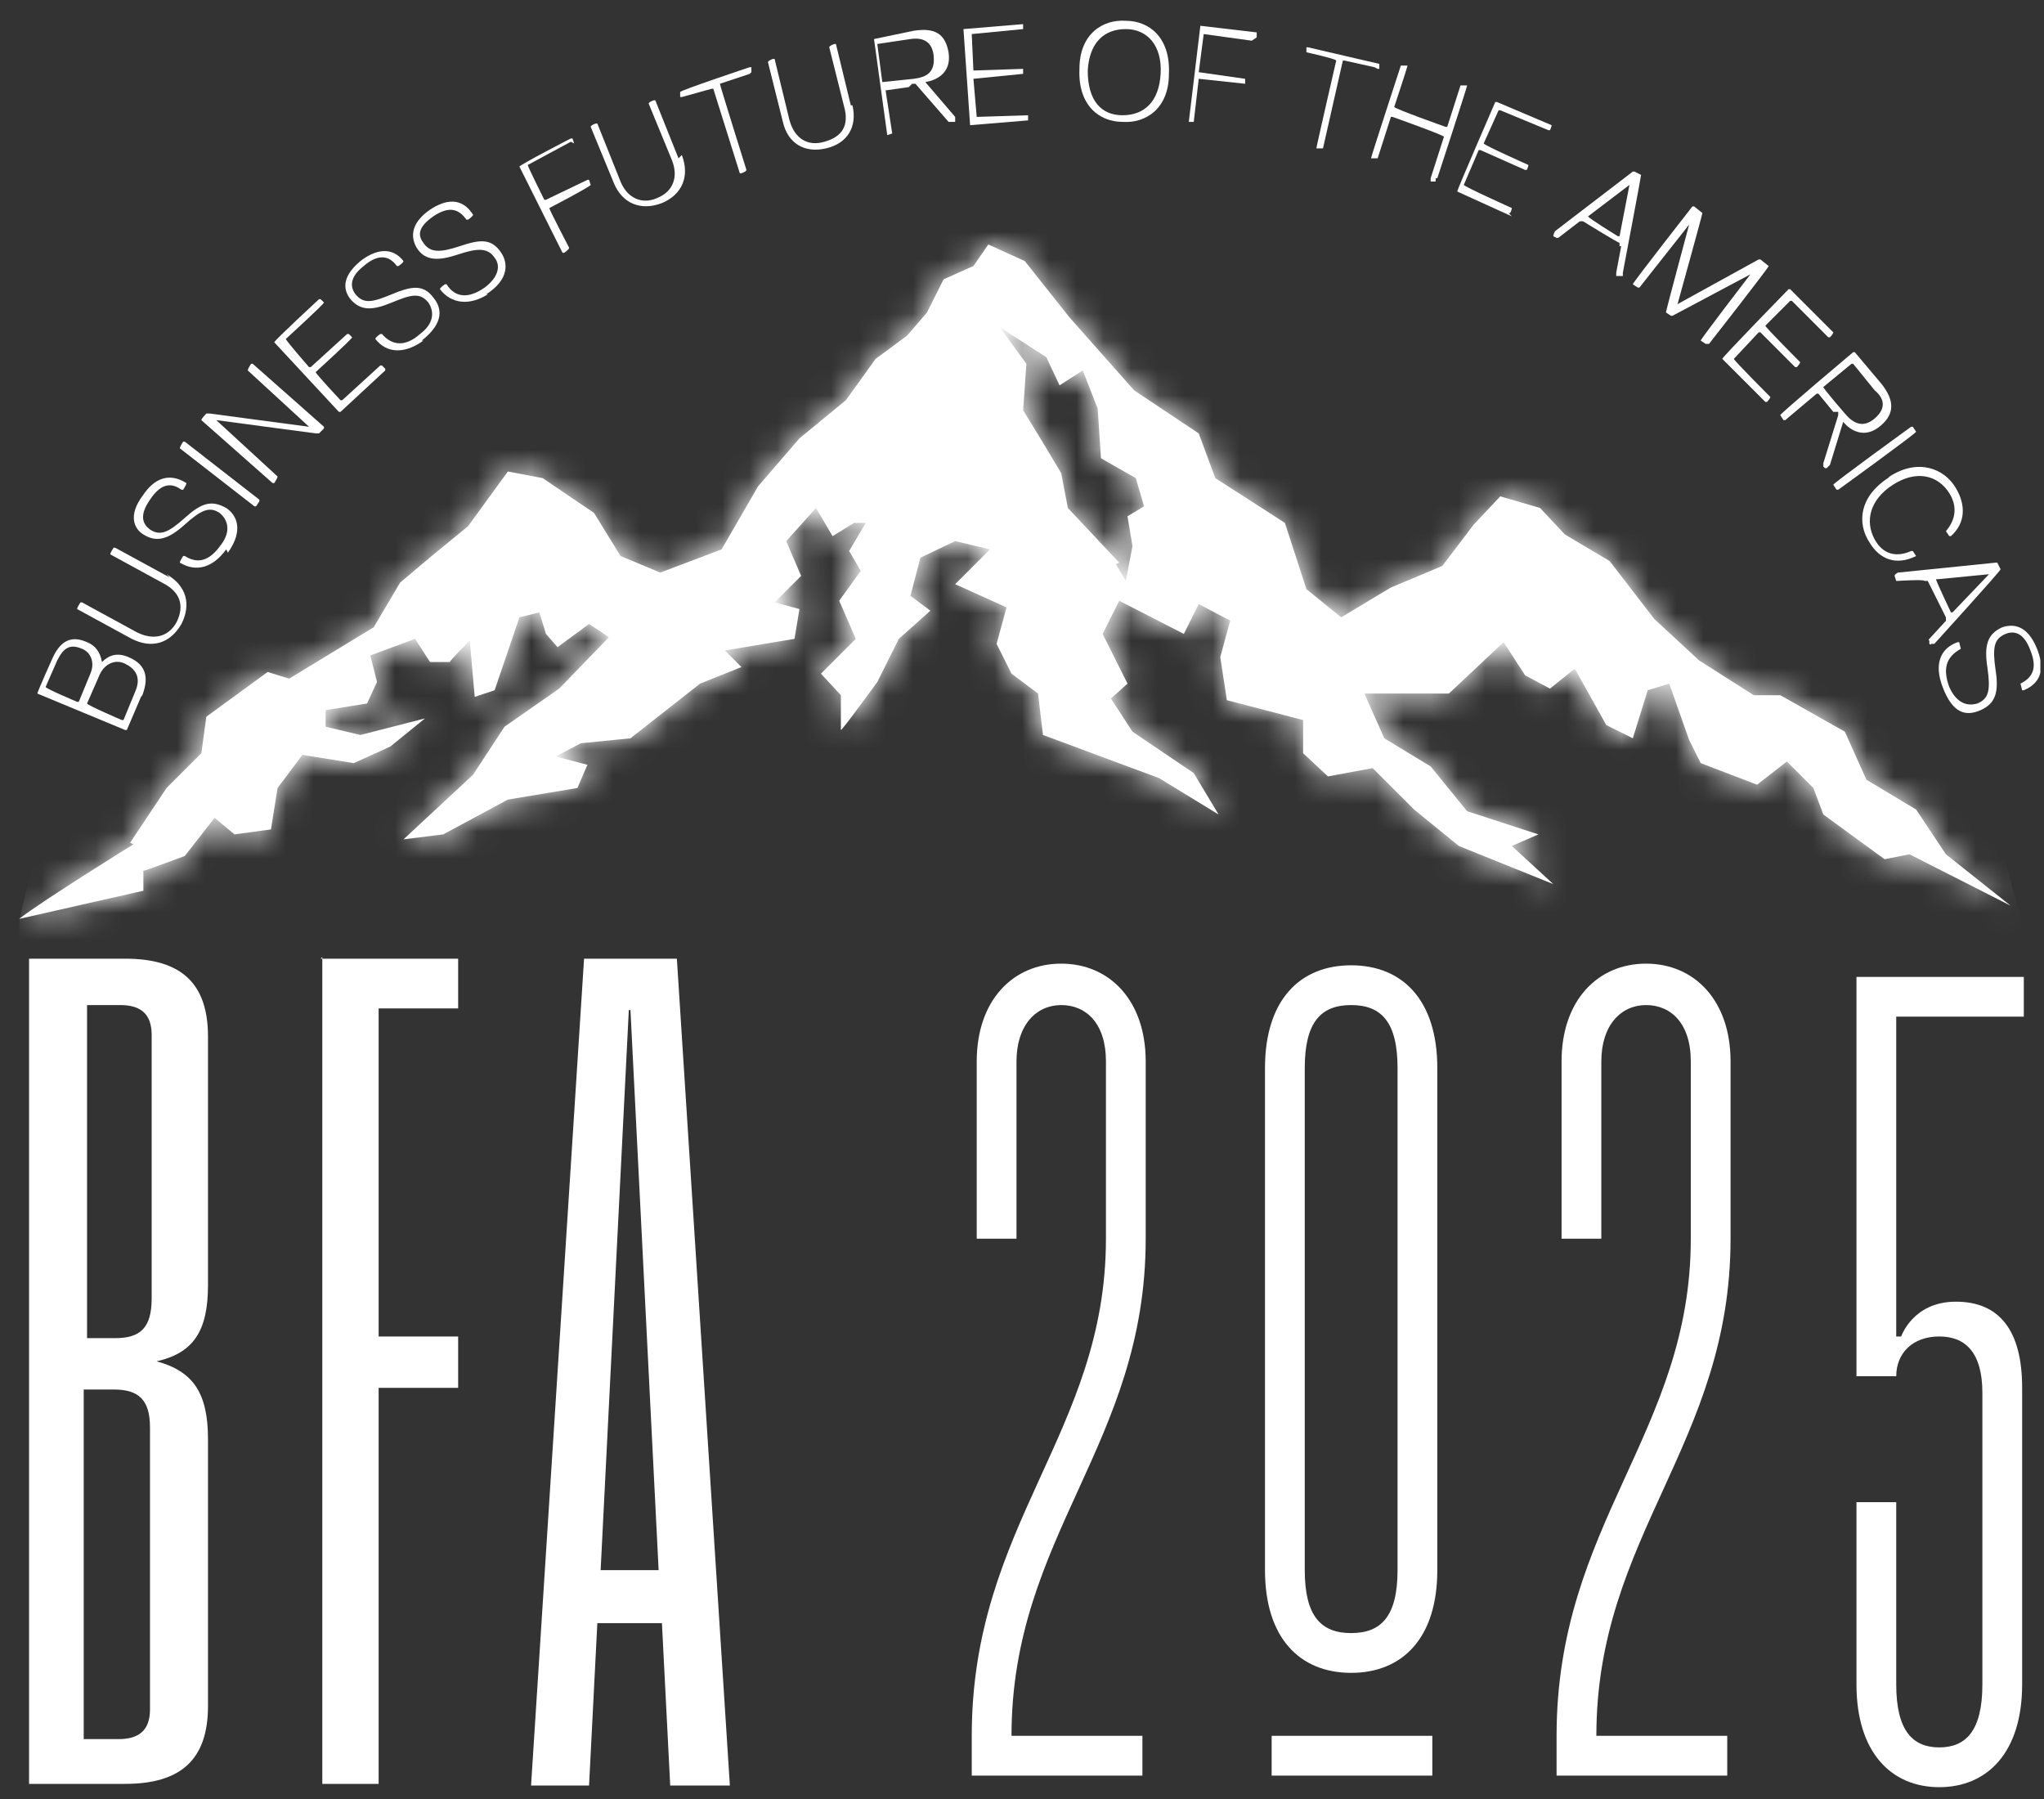 <svg width="75" height="66" viewBox="0 0 75 66" fill="none" xmlns="http://www.w3.org/2000/svg">
<rect x="0" y="0" width="75" height="66" fill="#333333" stroke="none"/>
<g id="Recurso 1 1" clip-path="url(#clip0_2_46)">
<g id="Capa_1-2">
<path id="Vector" d="M41.067 20.642L39.182 18.636L38.939 17.359L38.21 16.143L37.541 15.049L37.662 13.347L36.69 12.009L38.392 13.104L38.878 14.137L39.729 13.59L40.276 14.988L40.398 16.812L41.675 17.541L41.979 18.575L41.371 18.94L41.553 20.034L41.31 21.311L40.945 20.703L41.067 20.642ZM4.896 30.976C4.896 30.976 1.553 33.043 0.702 33.712L5.261 32.678V31.949C5.322 31.949 6.781 31.402 6.781 31.402L7.875 30.004L8.604 30.611L9.942 30.429L10.185 28.909L11.097 27.694L12.981 27.997L14.319 27.39L15.595 26.356L13.225 26.964L11.948 26.66V26.052L13.468 25.809L13.832 25.019L13.589 24.046L15.231 23.438L15.778 24.289H16.507C16.507 24.229 17.237 23.499 17.237 23.499L17.419 25.566L18.149 25.323L19.06 22.648L19.79 22.466L20.033 23.256L20.459 23.742L21.614 22.891L22.343 23.377L20.519 25.262L18.513 26.66L17.358 28.423L14.805 30.794L16.264 30.611L18.635 29.335L21.188 28.909L21.553 28.058L20.398 27.754L21.31 27.268L23.133 27.086L25.687 25.08L27.206 24.472L26.599 23.864L29.152 23.438L29.334 22.344L28.422 22.101L29.395 21.128L28.848 19.852L29.942 18.636L30.55 19.669L31.34 19.183H31.766L31.158 20.216L31.583 20.946L30.793 22.04L31.401 23.438L30.124 24.715L30.854 25.505V26.782C30.915 26.782 32.191 25.019 32.191 25.019L32.981 23.438L34.137 22.405L33.407 21.858L33.772 20.459L35.048 19.852L36.325 20.155L35.048 21.432L36.933 22.283L36.568 23.621L37.115 24.715L38.088 25.444L38.27 26.964L42.526 28.545L44.714 29.882L43.802 28.362L41.553 26.843L40.763 25.627L41.371 25.08L40.459 23.256L41.067 22.04L43.438 23.256L43.985 22.162L45.14 22.77L44.775 24.107L45.018 25.688L47.815 26.417V27.633L48.726 28.484L50.368 28.18L51.888 29.7L53.529 31.037L56.994 32.435L55.474 31.037L56.447 30.611L53.833 29.761L52.495 28.119L50.793 27.086L50.064 25.444H53.164L55.17 23.56L55.961 24.776L56.872 25.262L57.784 24.532L58.939 26.599L59.912 27.086L60.459 25.323L61.249 25.08L61.979 27.146L62.404 27.997L64.471 28.788L65.566 27.937L66.538 28.909L66.903 29.882L69.152 31.523L70.064 31.341L73.772 33.225L71.401 31.341L70.307 29.7L68.483 28.605L67.693 26.843L65.322 25.505H64.35L62.344 24.229L60.702 22.709L59.061 20.581L57.419 19.608L56.508 18.636L55.049 18.21L54.076 19.244L52.921 20.763L51.036 21.554L49.213 22.648L47.936 21.614L47.146 19.183L44.593 17.541L43.985 15.9L41.614 14.32L39.243 11.645L37.602 9.578L36.264 8.97L35.717 9.76L34.623 10.247L34.015 11.462L33.285 12.313L32.13 13.165L31.036 14.684L29.334 16.082L27.814 17.845L26.477 20.155L24.228 21.007L22.769 20.399L21.796 18.818L19.912 17.541L18.635 17.298L17.176 19.304L15.838 20.399L14.684 21.371L13.711 23.013L10.611 24.897L9.82 24.654L7.571 26.295L7.389 27.633L6.112 28.909L4.775 30.916L4.896 30.976Z" fill="white"/>
<g id="Clip path group">
<mask id="mask0_2_46" style="mask-type:luminance" maskUnits="userSpaceOnUse" x="0" y="8" width="74" height="26">
<g id="clippath">
<path id="Vector_2" d="M41.067 20.642L39.182 18.636L38.939 17.359L38.21 16.143L37.541 15.049L37.662 13.347L36.69 12.009L38.392 13.104L38.878 14.137L39.729 13.59L40.276 14.988L40.398 16.812L41.675 17.541L41.979 18.575L41.371 18.94L41.553 20.034L41.31 21.311L40.945 20.703L41.067 20.642ZM4.896 30.976C4.896 30.976 1.553 33.043 0.702 33.712L5.261 32.678V31.949C5.322 31.949 6.781 31.402 6.781 31.402L7.875 30.004L8.604 30.611L9.942 30.429L10.185 28.909L11.097 27.694L12.981 27.997L14.319 27.39L15.595 26.356L13.225 26.964L11.948 26.66V26.052L13.468 25.809L13.832 25.019L13.589 24.046L15.231 23.438L15.778 24.289H16.507C16.507 24.229 17.237 23.499 17.237 23.499L17.419 25.566L18.149 25.323L19.06 22.648L19.79 22.466L20.033 23.256L20.459 23.742L21.614 22.891L22.343 23.377L20.519 25.262L18.513 26.66L17.358 28.423L14.805 30.794L16.264 30.611L18.635 29.335L21.188 28.909L21.553 28.058L20.398 27.754L21.31 27.268L23.133 27.086L25.687 25.08L27.206 24.472L26.599 23.864L29.152 23.438L29.334 22.344L28.422 22.101L29.395 21.128L28.848 19.852L29.942 18.636L30.55 19.669L31.34 19.183H31.766L31.158 20.216L31.583 20.946L30.793 22.04L31.401 23.438L30.124 24.715L30.854 25.505V26.782C30.915 26.782 32.191 25.019 32.191 25.019L32.981 23.438L34.137 22.405L33.407 21.858L33.772 20.459L35.048 19.852L36.325 20.155L35.048 21.432L36.933 22.283L36.568 23.621L37.115 24.715L38.088 25.444L38.27 26.964L42.526 28.545L44.714 29.882L43.802 28.362L41.553 26.843L40.763 25.627L41.371 25.08L40.459 23.256L41.067 22.04L43.438 23.256L43.985 22.162L45.14 22.77L44.775 24.107L45.018 25.688L47.815 26.417V27.633L48.726 28.484L50.368 28.18L51.888 29.7L53.529 31.037L56.994 32.435L55.474 31.037L56.447 30.611L53.833 29.761L52.495 28.119L50.793 27.086L50.064 25.444H53.164L55.17 23.56L55.961 24.776L56.872 25.262L57.784 24.532L58.939 26.599L59.912 27.086L60.459 25.323L61.249 25.08L61.979 27.146L62.404 27.997L64.471 28.788L65.566 27.937L66.538 28.909L66.903 29.882L69.152 31.523L70.064 31.341L73.772 33.225L71.401 31.341L70.307 29.7L68.483 28.605L67.693 26.843L65.322 25.505H64.35L62.344 24.229L60.702 22.709L59.061 20.581L57.419 19.608L56.508 18.636L55.049 18.21L54.076 19.244L52.921 20.763L51.036 21.554L49.213 22.648L47.936 21.614L47.146 19.183L44.593 17.541L43.985 15.9L41.614 14.32L39.243 11.645L37.602 9.578L36.264 8.97L35.717 9.76L34.623 10.247L34.015 11.462L33.285 12.313L32.13 13.165L31.036 14.684L29.334 16.082L27.814 17.845L26.477 20.155L24.228 21.007L22.769 20.399L21.796 18.818L19.912 17.541L18.635 17.298L17.176 19.304L15.838 20.399L14.684 21.371L13.711 23.013L10.611 24.897L9.82 24.654L7.571 26.295L7.389 27.633L6.112 28.909L4.775 30.916L4.896 30.976Z" fill="white"/>
</g>
</mask>
<g mask="url(#mask0_2_46)">
<g id="Group">
<path id="Vector_3" d="M37.419 79.366C58.168 79.366 74.988 62.546 74.988 41.797C74.988 21.048 58.168 4.228 37.419 4.228C16.671 4.228 -0.149 21.048 -0.149 41.797C-0.149 62.546 16.671 79.366 37.419 79.366Z" fill="white"/>
</g>
</g>
</g>
<path id="Vector_4" d="M5.2 25.505L4.653 26.782H4.592L1.37 25.444C1.37 25.384 1.917 24.168 1.917 24.168C2.161 23.621 2.525 23.256 3.194 23.56C3.498 23.681 3.68 23.924 3.741 24.289C3.984 24.046 4.288 23.924 4.714 24.107C5.443 24.411 5.443 24.958 5.2 25.566V25.505ZM2.1 24.229L1.674 25.201C1.674 25.262 2.829 25.748 2.829 25.748H2.89L3.316 24.715C3.498 24.289 3.316 23.924 3.012 23.803C2.586 23.621 2.343 23.742 2.1 24.229ZM3.62 24.836L3.194 25.809C3.194 25.87 4.471 26.417 4.471 26.417H4.531L4.957 25.384C5.2 24.836 4.957 24.532 4.592 24.35C4.227 24.168 3.802 24.35 3.62 24.836Z" fill="white"/>
<path id="Vector_5" d="M6.112 21.067C6.841 21.493 7.024 22.162 6.659 22.891C6.234 23.621 5.565 23.803 4.835 23.438L2.829 22.344C2.829 22.283 2.951 22.101 2.951 22.101H3.012L5.018 23.195C5.626 23.499 6.173 23.377 6.477 22.83C6.781 22.222 6.598 21.736 6.051 21.432L4.045 20.338C4.045 20.277 4.167 20.095 4.167 20.095H4.227L6.234 21.189L6.112 21.067Z" fill="white"/>
<path id="Vector_6" d="M8.3 20.155C7.814 20.824 7.206 21.007 6.598 20.642C6.598 20.581 6.72 20.399 6.72 20.399H6.781C7.267 20.703 7.693 20.581 8.118 19.973C8.483 19.487 8.361 19.061 8.057 18.818C7.693 18.575 7.389 18.697 6.781 19.244C6.173 19.791 5.747 19.912 5.261 19.608C4.957 19.426 4.653 18.94 5.261 18.149C5.626 17.602 6.173 17.298 6.841 17.724C6.841 17.785 6.72 17.967 6.72 17.967H6.659C6.234 17.663 5.869 17.785 5.504 18.332C5.079 18.94 5.261 19.244 5.504 19.426C5.869 19.669 6.173 19.548 6.781 19C7.389 18.453 7.753 18.332 8.3 18.636C8.665 18.879 8.969 19.426 8.361 20.277L8.3 20.155Z" fill="white"/>
<path id="Vector_7" d="M9.516 18.393L9.395 18.575H9.334L6.598 16.447C6.598 16.387 6.72 16.204 6.72 16.204H6.781L9.516 18.332V18.393Z" fill="white"/>
<path id="Vector_8" d="M11.887 15.718L11.705 15.9H11.583L7.936 15.414L10.185 17.481C10.185 17.541 10.063 17.724 10.063 17.724H10.003L7.389 15.414C7.389 15.353 7.571 15.171 7.571 15.171H7.693L11.34 15.657L9.091 13.59C9.091 13.529 9.212 13.347 9.212 13.347H9.273L11.887 15.657V15.718Z" fill="white"/>
<path id="Vector_9" d="M14.136 13.59L12.495 15.11H12.434L10.063 12.557C10.063 12.496 11.705 10.976 11.705 10.976H11.765L11.887 11.098C11.887 11.158 10.489 12.435 10.489 12.435C10.489 12.496 11.34 13.469 11.34 13.469H11.401L12.738 12.253H12.799L12.921 12.374C12.921 12.435 11.583 13.651 11.583 13.651C11.583 13.712 12.495 14.684 12.495 14.684H12.556L13.954 13.408H14.015L14.136 13.529V13.59Z" fill="white"/>
<path id="Vector_10" d="M15.535 12.496C14.866 12.982 14.197 12.982 13.772 12.435C13.772 12.374 13.954 12.253 13.954 12.253H14.015C14.38 12.678 14.866 12.739 15.413 12.253C15.899 11.888 15.96 11.462 15.717 11.098C15.413 10.733 15.109 10.794 14.38 11.098C13.65 11.402 13.225 11.402 12.86 10.976C12.617 10.672 12.495 10.186 13.225 9.578C13.772 9.152 14.38 9.031 14.805 9.578C14.805 9.639 14.623 9.76 14.623 9.76H14.562C14.258 9.335 13.832 9.335 13.346 9.76C12.799 10.186 12.86 10.55 13.042 10.794C13.346 11.158 13.65 11.098 14.38 10.794C15.109 10.49 15.535 10.429 15.899 10.915C16.203 11.28 16.325 11.827 15.474 12.496H15.535Z" fill="white"/>
<path id="Vector_11" d="M17.905 10.794C17.237 11.219 16.568 11.158 16.142 10.611C16.142 10.55 16.325 10.429 16.325 10.429H16.386C16.69 10.915 17.176 10.976 17.784 10.55C18.27 10.186 18.392 9.76 18.149 9.456C17.905 9.092 17.541 9.092 16.811 9.335C16.082 9.578 15.595 9.578 15.291 9.092C15.109 8.788 14.987 8.24 15.778 7.693C16.325 7.329 16.933 7.207 17.358 7.876C17.358 7.937 17.176 8.058 17.176 8.058H17.115C16.811 7.633 16.446 7.572 15.899 7.937C15.291 8.362 15.352 8.666 15.535 8.909C15.778 9.274 16.142 9.274 16.872 9.031C17.601 8.788 18.027 8.727 18.392 9.274C18.635 9.639 18.696 10.247 17.845 10.794H17.905Z" fill="white"/>
<path id="Vector_12" d="M20.945 5.201L19.364 6.052C19.364 6.113 19.972 7.329 19.972 7.329H20.033L21.553 6.599H21.614L21.674 6.782C21.674 6.842 20.155 7.633 20.155 7.633C20.155 7.693 20.884 9.092 20.884 9.092C20.884 9.152 20.702 9.274 20.702 9.274H20.641L19.06 6.113C19.06 6.052 20.945 5.079 20.945 5.079H21.006L21.067 5.262L20.945 5.201Z" fill="white"/>
<path id="Vector_13" d="M25.018 5.687C25.322 6.478 25.018 7.146 24.288 7.45C23.498 7.754 22.829 7.45 22.526 6.721L21.674 4.654C21.674 4.593 21.857 4.532 21.857 4.532H21.918L22.769 6.66C23.012 7.268 23.559 7.511 24.106 7.268C24.714 7.025 24.896 6.478 24.653 5.87L23.802 3.803C23.802 3.742 23.985 3.681 23.985 3.681H24.045L24.896 5.809L25.018 5.687Z" fill="white"/>
<path id="Vector_14" d="M27.51 2.709L26.416 3.073C26.416 3.134 27.389 6.234 27.389 6.234C27.389 6.295 27.206 6.356 27.206 6.356H27.146L26.173 3.256H26.112L25.018 3.56H24.957V3.377C24.957 3.316 27.51 2.465 27.51 2.465H27.571V2.648L27.51 2.709Z" fill="white"/>
<path id="Vector_15" d="M31.279 3.864C31.462 4.654 31.097 5.262 30.307 5.444C29.517 5.626 28.909 5.262 28.726 4.471L28.179 2.283C28.179 2.222 28.361 2.161 28.361 2.161H28.422L28.969 4.411C29.152 5.079 29.638 5.383 30.246 5.201C30.915 5.019 31.158 4.593 30.976 3.924L30.428 1.736C30.428 1.675 30.611 1.614 30.611 1.614H30.672L31.219 3.864H31.279Z" fill="white"/>
<path id="Vector_16" d="M33.346 3.195L32.495 3.316L32.738 4.897L32.556 4.958L32.07 1.432L33.529 1.128C34.319 1.006 34.684 1.25 34.805 1.918C34.927 2.709 34.319 2.952 33.954 3.012L35.048 4.289V4.471H34.927H34.805L33.59 3.073H33.468L33.346 3.195ZM33.407 1.432L32.191 1.614L32.374 3.012L33.529 2.891C34.015 2.83 34.319 2.648 34.258 2.04C34.197 1.493 33.833 1.371 33.407 1.432Z" fill="white"/>
<path id="Vector_17" d="M37.784 4.411L35.596 4.593L35.352 1.067L37.541 0.885V1.067L35.656 1.25L35.717 2.587L37.541 2.526V2.709L35.717 2.891L35.839 4.289L37.723 4.228V4.411H37.784Z" fill="white"/>
<path id="Vector_18" d="M39.608 2.526C39.608 1.25 40.459 0.702 41.31 0.763C42.161 0.763 42.951 1.371 42.891 2.709C42.891 3.985 42.039 4.532 41.188 4.471C40.337 4.471 39.547 3.864 39.608 2.526ZM39.912 2.587C39.912 3.681 40.398 4.228 41.188 4.228C41.979 4.228 42.526 3.742 42.587 2.709C42.647 1.675 42.1 1.067 41.31 1.067C40.52 1.067 39.972 1.553 39.912 2.587Z" fill="white"/>
<path id="Vector_19" d="M45.93 1.493L44.167 1.25L43.985 2.648L45.687 2.891V3.073L43.985 2.891L43.802 4.471H43.62L44.045 0.946L46.112 1.189V1.371L45.93 1.493Z" fill="white"/>
<path id="Vector_20" d="M50.428 2.465L49.334 2.222H49.273L48.544 5.444H48.483H48.301C48.301 5.383 49.03 2.222 49.03 2.222C49.03 2.161 47.936 1.918 47.936 1.918C47.936 1.857 47.936 1.736 47.936 1.736H47.997L50.611 2.344C50.611 2.405 50.611 2.526 50.611 2.526H50.55L50.428 2.465Z" fill="white"/>
<path id="Vector_21" d="M52.678 6.66H52.495C52.495 6.599 52.495 6.538 52.495 6.538L52.982 5.019C52.982 4.958 51.097 4.289 51.097 4.289H51.036L50.55 5.809H50.489H50.307C50.307 5.748 51.401 2.405 51.401 2.405H51.462H51.644C51.644 2.465 51.158 3.924 51.158 3.924C51.158 3.985 53.042 4.654 53.042 4.654H53.103L53.59 3.134H53.651H53.833C53.833 3.195 52.739 6.538 52.739 6.538H52.678V6.66Z" fill="white"/>
<path id="Vector_22" d="M55.474 7.937L53.468 7.025C53.468 6.964 54.866 3.742 54.866 3.742H54.927L56.933 4.593C56.933 4.654 56.872 4.775 56.872 4.775H56.812L55.049 4.046H54.988L54.441 5.262C54.441 5.323 56.082 6.052 56.082 6.052C56.082 6.113 56.021 6.234 56.021 6.234H55.961L54.319 5.505H54.258L53.711 6.782C53.711 6.842 55.474 7.633 55.474 7.633C55.474 7.693 55.413 7.815 55.413 7.815H55.353L55.474 7.937Z" fill="white"/>
<path id="Vector_23" d="M59.426 9.031V8.909C59.365 8.909 58.088 8.119 58.088 8.119H57.967L57.176 8.727H57.115L56.994 8.666C56.994 8.605 57.055 8.484 57.055 8.484L59.912 6.295H59.973L60.216 6.417C60.216 6.478 59.547 10.003 59.547 10.003V10.125C59.486 10.125 59.426 10.125 59.426 10.125H59.304C59.304 10.064 59.304 10.003 59.304 10.003L59.486 9.031H59.426ZM58.271 7.937C58.271 7.997 59.365 8.666 59.365 8.666H59.426L59.79 6.782L58.271 7.937Z" fill="white"/>
<path id="Vector_24" d="M62.587 12.617L62.404 12.496C62.404 12.435 64.228 10.064 64.228 10.064L61.371 11.584H61.31L61.128 11.462C61.128 11.402 61.979 8.24 61.979 8.24L60.155 10.55H60.094L59.912 10.429C59.912 10.368 62.1 7.572 62.1 7.572H62.161L62.465 7.815C62.465 7.876 61.553 11.158 61.553 11.158L64.532 9.517H64.593L64.897 9.76C64.897 9.821 62.708 12.617 62.708 12.617H62.648H62.587Z" fill="white"/>
<path id="Vector_25" d="M64.775 14.745L63.195 13.165C63.195 13.104 65.626 10.611 65.626 10.611H65.687L67.268 12.192C67.268 12.253 67.146 12.374 67.146 12.374H67.085L65.748 11.037H65.687L64.775 11.949C64.775 12.009 66.052 13.286 66.052 13.286C66.052 13.347 65.93 13.469 65.93 13.469H65.869L64.593 12.192H64.532L63.62 13.165C63.62 13.225 64.958 14.563 64.958 14.563C64.958 14.623 64.836 14.745 64.836 14.745H64.775Z" fill="white"/>
<path id="Vector_26" d="M67.268 15.11L66.721 14.441H66.66L65.505 15.414H65.444L65.322 15.231C65.322 15.171 67.997 12.921 67.997 12.921H68.058L69.031 14.076C69.517 14.684 69.517 15.171 69.031 15.596C68.423 16.143 67.876 15.779 67.632 15.475L67.146 17.055L67.025 17.177H66.964L66.903 17.116V16.994L67.45 15.231V15.11H67.268ZM68.787 14.32L67.997 13.347H67.936L66.903 14.198C66.903 14.259 67.693 15.171 67.693 15.171C67.997 15.535 68.362 15.718 68.787 15.353C69.213 14.988 69.152 14.623 68.787 14.32Z" fill="white"/>
<path id="Vector_27" d="M67.389 17.967L67.268 17.785C67.268 17.724 70.125 15.657 70.125 15.657H70.186L70.307 15.839C70.307 15.9 67.45 17.967 67.45 17.967H67.389Z" fill="white"/>
<path id="Vector_28" d="M69.335 17.481C70.368 16.812 71.341 17.177 71.766 17.906C72.131 18.514 72.131 19.183 71.584 19.669H71.523L71.401 19.487C71.766 19.061 71.827 18.575 71.523 18.089C71.097 17.42 70.307 17.238 69.456 17.785C68.605 18.332 68.423 19.122 68.787 19.791C69.091 20.338 69.578 20.459 70.125 20.216H70.186L70.307 20.399C69.578 20.763 68.97 20.52 68.605 19.912C68.119 19.183 68.24 18.21 69.274 17.541L69.335 17.481Z" fill="white"/>
<path id="Vector_29" d="M71.401 22.77V22.648L70.733 21.311H70.611C70.611 21.25 69.638 21.311 69.638 21.311H69.578L69.517 21.128C69.517 21.067 69.638 21.007 69.638 21.007L73.225 20.642H73.286L73.407 20.885C73.407 20.946 70.976 23.621 70.976 23.621H70.854C70.854 23.681 70.793 23.621 70.793 23.621V23.499C70.733 23.499 70.793 23.438 70.793 23.438L71.462 22.709L71.401 22.77ZM71.037 21.25C71.037 21.311 71.584 22.466 71.584 22.466H71.645L72.982 21.067L71.097 21.25H71.037Z" fill="white"/>
<path id="Vector_30" d="M71.28 25.201C70.976 24.411 71.158 23.803 71.827 23.56H71.888L71.948 23.803C71.401 24.107 71.28 24.532 71.523 25.201C71.766 25.748 72.131 25.931 72.556 25.809C72.982 25.627 73.043 25.323 72.921 24.472C72.8 23.681 72.921 23.256 73.468 23.013C73.833 22.891 74.38 22.891 74.745 23.803C74.988 24.411 74.988 25.019 74.259 25.323H74.198L74.137 25.08C74.623 24.836 74.745 24.472 74.502 23.864C74.259 23.195 73.894 23.134 73.59 23.256C73.164 23.438 73.103 23.742 73.225 24.593C73.347 25.384 73.225 25.809 72.678 26.052C72.131 26.295 71.645 26.174 71.28 25.201Z" fill="white"/>
<path id="Vector_31" d="M1.066 35.171H4.592C6.659 35.171 7.632 36.083 7.632 38.028V47.147C7.632 48.849 7.085 49.639 5.747 49.943C7.085 50.308 7.632 51.098 7.632 52.8V62.588C7.632 64.533 6.659 65.445 4.592 65.445H1.066V35.11V35.171ZM4.227 49.092C5.139 49.092 5.565 48.727 5.565 47.633V37.967C5.565 37.177 5.139 36.873 4.41 36.873H3.194V49.092H4.288H4.227ZM4.349 63.803C5.079 63.803 5.504 63.499 5.504 62.709V52.375C5.504 51.341 5.079 50.977 4.167 50.977H3.072V63.803H4.288H4.349Z" fill="white"/>
<path id="Vector_32" d="M11.765 35.171H16.811V36.995H13.893V49.031H16.811V50.916H13.893V65.445H11.826V35.11L11.765 35.171Z" fill="white"/>
<path id="Vector_33" d="M21.431 35.171H24.836L26.781 65.505H24.592L24.288 59.548H21.918L21.614 65.505H19.486L21.431 35.171ZM24.167 57.603L23.133 37.055H23.073L22.039 57.603H24.228H24.167Z" fill="white"/>
<path id="Vector_34" d="M42.039 45.444C42.039 52.983 37.115 56.326 37.115 63.682H41.918V65.141H35.656V63.682C35.656 55.901 40.58 52.557 40.58 45.444V38.94C40.58 37.542 39.851 36.873 38.939 36.873C38.027 36.873 37.298 37.602 37.298 38.94V45.444H35.839V38.94C35.839 36.691 37.176 35.353 38.939 35.353C40.702 35.353 42.039 36.691 42.039 38.94V45.444Z" fill="white"/>
<path id="Vector_35" d="M46.416 57.603V39.183C46.416 36.691 47.693 35.414 49.578 35.414C51.462 35.414 52.739 36.691 52.739 39.183V57.603C52.739 60.095 51.462 61.372 49.578 61.372C47.693 61.372 46.416 60.095 46.416 57.603ZM46.66 65.141V63.682H52.556V65.141H46.66ZM51.28 57.603V39.183C51.28 37.481 50.672 36.873 49.578 36.873C48.483 36.873 47.875 37.481 47.875 39.183V57.603C47.875 59.305 48.483 59.913 49.578 59.913C50.672 59.913 51.28 59.305 51.28 57.603Z" fill="white"/>
<path id="Vector_36" d="M63.499 45.444C63.499 52.983 58.575 56.326 58.575 63.682H63.377V65.141H57.115V63.682C57.115 55.901 62.04 52.557 62.04 45.444V38.94C62.04 37.542 61.31 36.873 60.398 36.873C59.486 36.873 58.757 37.602 58.757 38.94V45.444H57.298V38.94C57.298 36.691 58.635 35.353 60.398 35.353C62.161 35.353 63.499 36.691 63.499 38.94V45.444Z" fill="white"/>
<path id="Vector_37" d="M68.119 61.797V55.11H69.578V61.797C69.578 63.499 70.186 64.107 71.158 64.107C72.131 64.107 72.739 63.499 72.739 61.797V51.098C72.739 49.639 72.131 49.031 71.158 49.031C70.186 49.031 69.578 49.639 69.578 50.49H68.119V35.84H74.259V37.298H69.578V49.031H69.76C69.76 49.031 70.186 47.755 71.766 47.755C73.347 47.755 74.198 48.788 74.198 50.916V61.797C74.198 64.29 72.921 65.566 71.158 65.566C69.395 65.566 68.119 64.29 68.119 61.797Z" fill="white"/>
</g>
</g>
<defs>
<clipPath id="clip0_2_46">
<rect width="74.165" height="64.803" fill="white" transform="translate(0.702 0.763)"/>
</clipPath>
</defs>
</svg>
